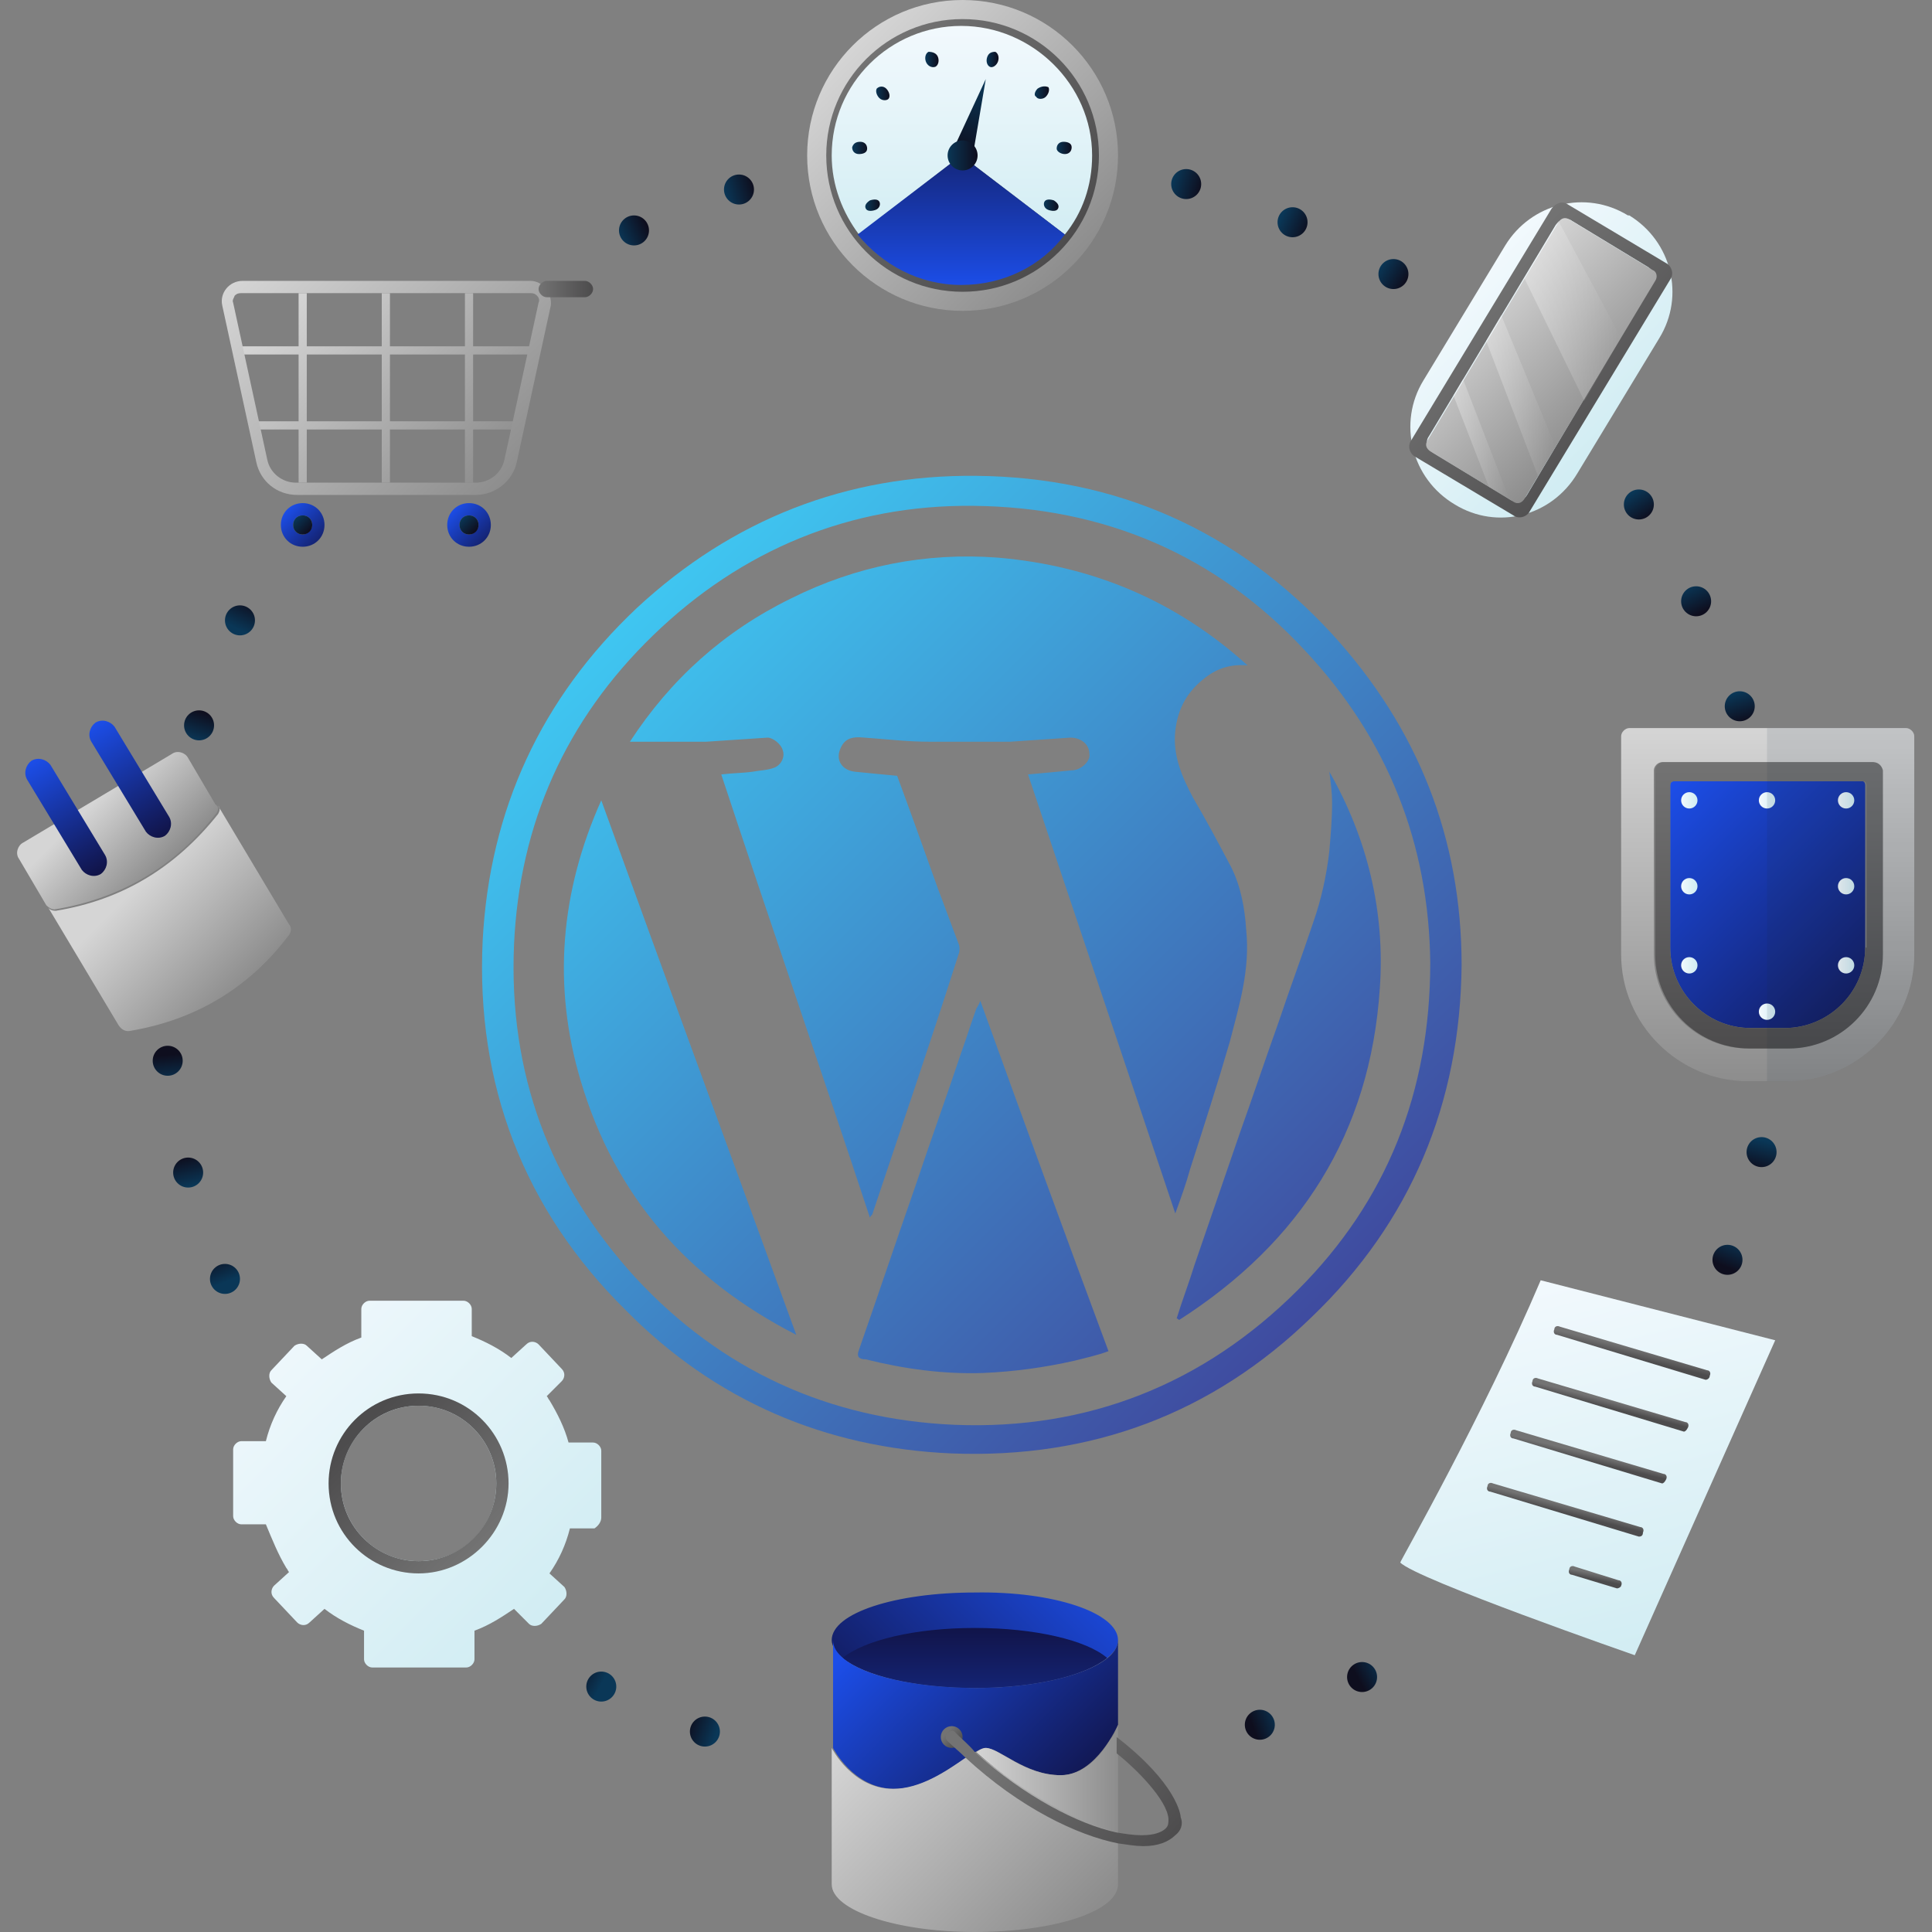 <?xml version="1.0" encoding="utf-8"?>
<!-- Generator: Adobe Illustrator 25.0.0, SVG Export Plug-In . SVG Version: 6.00 Build 0)  -->
<svg version="1.1" id="Layer_1" xmlns="http://www.w3.org/2000/svg" xmlns:xlink="http://www.w3.org/1999/xlink" x="0px" y="0px"
	 viewBox="0 0 141.7 141.7" style="enable-background:new 0 0 141.7 141.7;" xml:space="preserve">
<rect x="0" y="0" width="141.7" height="141.7" fill="#808080" stroke="none"/>
<style type="text/css">
	.st0{fill:url(#SVGID_1_);}
	.st1{fill:url(#SVGID_2_);}
	.st2{fill:url(#SVGID_3_);}
	.st3{fill:url(#SVGID_4_);}
	.st4{fill:url(#SVGID_5_);}
	.st5{fill:url(#SVGID_6_);}
	.st6{fill:url(#SVGID_7_);}
	.st7{fill:url(#SVGID_8_);}
	.st8{fill:url(#SVGID_9_);}
	.st9{fill:url(#SVGID_10_);}
	.st10{fill:url(#SVGID_11_);}
	.st11{fill:url(#SVGID_12_);}
	.st12{fill:url(#SVGID_13_);}
	.st13{fill:url(#SVGID_14_);}
	.st14{fill:url(#SVGID_15_);}
	.st15{fill:url(#SVGID_16_);}
	.st16{fill:url(#SVGID_17_);}
	.st17{fill:url(#SVGID_18_);}
	.st18{fill:url(#SVGID_19_);}
	.st19{fill:url(#SVGID_20_);}
	.st20{fill:url(#SVGID_21_);}
	.st21{fill:url(#SVGID_22_);}
	.st22{fill:url(#SVGID_23_);}
	.st23{fill:url(#SVGID_24_);}
	.st24{fill:url(#SVGID_25_);}
	.st25{fill:url(#SVGID_26_);}
	.st26{fill:url(#SVGID_27_);}
	.st27{fill:url(#SVGID_28_);}
	.st28{fill:url(#SVGID_29_);}
	.st29{fill:url(#SVGID_30_);}
	.st30{fill:url(#SVGID_31_);}
	.st31{fill:url(#SVGID_32_);}
	.st32{fill:url(#SVGID_33_);}
	.st33{fill:url(#SVGID_34_);}
	.st34{fill:url(#SVGID_35_);}
	.st35{fill:url(#SVGID_36_);}
	.st36{fill:url(#SVGID_37_);}
	.st37{fill:url(#SVGID_38_);}
	.st38{fill:url(#SVGID_39_);}
	.st39{fill:url(#SVGID_40_);}
	.st40{fill:url(#SVGID_41_);}
	.st41{fill:url(#SVGID_42_);}
	.st42{fill:url(#SVGID_43_);}
	.st43{fill:url(#SVGID_44_);}
	.st44{fill:url(#SVGID_45_);}
	.st45{opacity:0.3;fill:url(#SVGID_46_);}
	.st46{opacity:0.3;fill:url(#SVGID_47_);}
	.st47{opacity:0.3;fill:url(#SVGID_48_);}
	.st48{fill:url(#SVGID_49_);}
	.st49{fill:url(#SVGID_50_);}
	.st50{fill:url(#SVGID_51_);}
	.st51{fill:url(#SVGID_52_);}
	.st52{fill:url(#SVGID_53_);}
	.st53{fill:url(#SVGID_54_);}
	.st54{fill:url(#SVGID_55_);}
	.st55{fill:url(#SVGID_56_);}
	.st56{fill:url(#SVGID_57_);}
	.st57{fill:url(#SVGID_58_);}
	.st58{fill:url(#SVGID_59_);}
	.st59{fill:url(#SVGID_60_);}
	.st60{fill:url(#SVGID_61_);}
	.st61{fill:url(#SVGID_62_);}
	.st62{fill:url(#SVGID_63_);}
	.st63{fill:url(#SVGID_64_);}
	.st64{fill:url(#SVGID_65_);}
	.st65{fill:url(#SVGID_66_);}
	.st66{fill:url(#SVGID_67_);}
	.st67{fill:url(#SVGID_68_);}
	.st68{fill:url(#SVGID_69_);}
	.st69{fill:url(#SVGID_70_);}
	.st70{fill:url(#SVGID_71_);}
	.st71{fill:url(#SVGID_72_);}
	.st72{fill:url(#SVGID_73_);}
	.st73{fill:url(#SVGID_74_);}
	.st74{fill:url(#SVGID_75_);}
	.st75{fill:url(#SVGID_76_);}
	.st76{fill:url(#SVGID_77_);}
	.st77{fill:url(#SVGID_78_);}
	.st78{fill:url(#SVGID_79_);}
	.st79{fill:url(#SVGID_80_);}
	.st80{fill:url(#SVGID_81_);}
	.st81{fill:url(#SVGID_82_);}
	.st82{fill:url(#SVGID_83_);}
	.st83{fill:url(#SVGID_84_);}
	.st84{fill:url(#SVGID_85_);}
	.st85{opacity:0.1;fill:#1A283D;}
</style>
<g>
	<g>
		<linearGradient id="SVGID_1_" gradientUnits="userSpaceOnUse" x1="22.939" y1="20.333" x2="36.835" y2="34.229">
			<stop  offset="0" style="stop-color:#D5D5D5"/>
			<stop  offset="1" style="stop-color:#8D8D8D"/>
		</linearGradient>
		<rect x="17.6" y="25.4" class="st0" width="21.4" height="0.6"/>
	</g>
	<g>
		<linearGradient id="SVGID_2_" gradientUnits="userSpaceOnUse" x1="20.196" y1="23.076" x2="34.092" y2="36.972">
			<stop  offset="0" style="stop-color:#D5D5D5"/>
			<stop  offset="1" style="stop-color:#8D8D8D"/>
		</linearGradient>
		<rect x="18.9" y="30.9" class="st1" width="18.9" height="0.6"/>
	</g>
	<linearGradient id="SVGID_3_" gradientUnits="userSpaceOnUse" x1="107.357" y1="20.75" x2="118.2" y2="31.593">
		<stop  offset="0" style="stop-color:#F2F9FD"/>
		<stop  offset="1" style="stop-color:#D2EDF3"/>
	</linearGradient>
	<path class="st2" d="M106.7,37L106.7,37c-3.2-1.9-4.2-6-2.3-9.1l6-9.9c1.9-3.1,5.9-4.1,9-2.2l0.1,0c3.1,1.9,4.1,5.9,2.2,9l-6,9.9
		C113.8,37.9,109.8,38.9,106.7,37z"/>
	<g>
		<linearGradient id="SVGID_4_" gradientUnits="userSpaceOnUse" x1="107.824" y1="21.218" x2="120.04" y2="33.434">
			<stop  offset="0" style="stop-color:#737373"/>
			<stop  offset="1" style="stop-color:#4D4C4D"/>
		</linearGradient>
		<path class="st3" d="M113.8,15.3l-10.3,17c-0.3,0.4-0.1,1,0.3,1.2l7.2,4.3c0.4,0.3,1,0.1,1.2-0.3l10.3-17c0.3-0.4,0.1-1-0.3-1.2
			L115,15C114.6,14.7,114.1,14.9,113.8,15.3z M110.7,36.6l-5.6-3.4c-0.4-0.3-0.6-0.8-0.3-1.2l9.3-15.5c0.3-0.4,0.8-0.6,1.2-0.3
			l5.6,3.4c0.4,0.3,0.6,0.8,0.3,1.2L112,36.3C111.7,36.8,111.1,36.9,110.7,36.6z"/>
	</g>
	<linearGradient id="SVGID_5_" gradientUnits="userSpaceOnUse" x1="108.306" y1="21.698" x2="117.569" y2="30.961">
		<stop  offset="0" style="stop-color:#D5D5D5"/>
		<stop  offset="1" style="stop-color:#8D8D8D"/>
	</linearGradient>
	<path class="st4" d="M121.4,20.6l-9.6,16c-0.2,0.3-0.5,0.4-0.8,0.2l-6.1-3.7c-0.3-0.2-0.4-0.5-0.2-0.8l9.6-16
		c0.2-0.3,0.5-0.4,0.8-0.2l6.1,3.7C121.5,19.9,121.6,20.3,121.4,20.6z"/>
	<linearGradient id="SVGID_6_" gradientUnits="userSpaceOnUse" x1="62.415" y1="3.294" x2="78.675" y2="19.553">
		<stop  offset="0" style="stop-color:#D5D5D5"/>
		<stop  offset="1" style="stop-color:#8D8D8D"/>
	</linearGradient>
	<circle class="st5" cx="70.6" cy="11.4" r="11.4"/>
	<linearGradient id="SVGID_7_" gradientUnits="userSpaceOnUse" x1="63.47" y1="4.348" x2="77.624" y2="18.502">
		<stop  offset="0" style="stop-color:#737373"/>
		<stop  offset="1" style="stop-color:#4D4C4D"/>
	</linearGradient>
	<circle class="st6" cx="70.6" cy="11.4" r="10"/>
	<g>
		<linearGradient id="SVGID_8_" gradientUnits="userSpaceOnUse" x1="45.839" y1="45.396" x2="97.53" y2="97.087">
			<stop  offset="0" style="stop-color:#3FC6F1"/>
			<stop  offset="1" style="stop-color:#3F499E"/>
		</linearGradient>
		<path class="st7" d="M97.7,46.5c-7-7.6-15.8-11.5-26.1-11.6c-9.5-0.1-17.9,3.2-24.9,9.7c-7,6.6-10.8,14.8-11.3,24.4
			c-0.5,10.5,3,19.7,10.5,27.1c6.5,6.6,14.6,10.1,23.9,10.5c10.2,0.4,19.1-2.9,26.4-10c7.3-7,10.9-15.7,11-25.8
			C107.2,61.5,104,53.4,97.7,46.5z M95.2,94.6c-6.9,6.9-15.4,10.3-25.2,9.9c-9.2-0.4-17.1-4-23.4-10.8c-6.3-6.9-9.3-15-8.9-24.4
			c0.4-8.9,3.8-16.5,10.2-22.7c6.5-6.3,14.5-9.6,23.5-9.5c9.6,0.1,17.8,3.6,24.3,10.6c6.1,6.5,9.1,14.2,9.2,22.9
			C104.9,80.1,101.7,88.1,95.2,94.6z"/>
		<linearGradient id="SVGID_9_" gradientUnits="userSpaceOnUse" x1="49.926" y1="41.31" x2="101.616" y2="93">
			<stop  offset="0" style="stop-color:#3FC6F1"/>
			<stop  offset="1" style="stop-color:#3F499E"/>
		</linearGradient>
		<path class="st8" d="M91.5,48.8c-1.2-0.1-2.2,0.2-3.1,0.9c-1.3,1-2,2.2-2.2,3.9c-0.2,1.8,0.5,3.4,1.3,4.9c1,1.7,1.9,3.4,2.8,5.1
			c0.7,1.4,1,3,1.1,4.6c0.3,2.9-0.5,5.5-1.2,8.2c-0.9,3.1-1.9,6.2-2.9,9.3c-0.3,1.1-0.7,2.2-1.1,3.3C82.6,78.3,79,67.5,75.4,56.8
			c1.1-0.1,2.2-0.2,3.2-0.3c0.7,0,1.4-0.7,1.3-1.2c0-0.7-0.6-1.2-1.4-1.2c-1.5,0.1-2.9,0.2-4.4,0.3c-0.1,0-0.3,0-0.4,0
			c-1.9,0-3.7,0-5.6,0c-1.6,0-3.2-0.2-4.7-0.3c-1-0.1-1.5,0.1-1.8,0.9c-0.3,0.8,0.2,1.5,1.1,1.6c1,0.1,2,0.2,3.1,0.3
			c1,2.7,2,5.5,3,8.3c0.5,1.3,1,2.7,1.5,4c0.1,0.2,0.1,0.6,0,0.8C68.3,76.3,66.1,82.7,64,89c0,0.1-0.1,0.1-0.2,0.3
			c-3.6-10.9-7.3-21.6-10.9-32.5c0.8-0.1,1.6-0.1,2.3-0.2c0.5-0.1,1.1-0.1,1.6-0.3c0.5-0.2,0.8-0.8,0.6-1.3
			c-0.1-0.4-0.7-0.9-1.1-0.9c-1.5,0.1-3,0.2-4.5,0.3c-0.6,0-1.1,0-1.7,0c-1.3,0-2.5,0-3.9,0c3-4.6,6.9-8.1,11.8-10.5
			c4.8-2.4,9.9-3.4,15.2-3C80.2,41.5,86.3,44.1,91.5,48.8z"/>
		<linearGradient id="SVGID_10_" gradientUnits="userSpaceOnUse" x1="36.088" y1="55.147" x2="87.779" y2="106.838">
			<stop  offset="0" style="stop-color:#3FC6F1"/>
			<stop  offset="1" style="stop-color:#3F499E"/>
		</linearGradient>
		<path class="st9" d="M71.9,73.4c3.1,8.6,6.2,17.1,9.4,25.7c-0.8,0.3-1.7,0.5-2.5,0.7c-2.2,0.5-4.4,0.8-6.7,0.9
			c-2.9,0.1-5.8-0.3-8.6-1C63,99.7,62.8,99.5,63,99c1.4-4,2.7-7.9,4.1-11.9c1.1-3.3,2.3-6.6,3.4-9.9c0.4-1.1,0.7-2.1,1.1-3.2
			C71.7,73.8,71.8,73.7,71.9,73.4z"/>
		<linearGradient id="SVGID_11_" gradientUnits="userSpaceOnUse" x1="31.479" y1="59.757" x2="83.169" y2="111.447">
			<stop  offset="0" style="stop-color:#3FC6F1"/>
			<stop  offset="1" style="stop-color:#3F499E"/>
		</linearGradient>
		<path class="st10" d="M58.4,97.9c-8-4.1-13.3-10.2-15.8-18.6c-2.1-7-1.5-13.9,1.5-20.6C48.8,71.7,53.6,84.7,58.4,97.9z"/>
		<linearGradient id="SVGID_12_" gradientUnits="userSpaceOnUse" x1="53.262" y1="37.974" x2="104.952" y2="89.664">
			<stop  offset="0" style="stop-color:#3FC6F1"/>
			<stop  offset="1" style="stop-color:#3F499E"/>
		</linearGradient>
		<path class="st11" d="M97.5,56.6c2.8,4.9,4.1,10.3,3.7,15.9c-0.7,10.6-5.8,18.6-14.7,24.3c-0.1,0-0.1-0.1-0.2-0.1
			c0.4-1.3,0.9-2.6,1.3-3.9c1.1-3.2,2.2-6.4,3.3-9.6c1-2.8,1.9-5.5,2.9-8.3c0.8-2.4,1.7-4.8,2.5-7.2c0.6-1.7,1-3.5,1.2-5.3
			c0.1-1.2,0.2-2.3,0.2-3.5C97.7,58.1,97.6,57.4,97.5,56.6z"/>
	</g>
	<linearGradient id="SVGID_13_" gradientUnits="userSpaceOnUse" x1="70.557" y1="1.992" x2="70.557" y2="17.709">
		<stop  offset="0" style="stop-color:#F2F9FD"/>
		<stop  offset="1" style="stop-color:#D2EDF3"/>
	</linearGradient>
	<path class="st12" d="M80.1,11.4c0,2.2-0.7,4.2-2,5.8l-7.6-5.8L63,17.2c-1.2-1.6-2-3.6-2-5.8c0-5.3,4.3-9.5,9.5-9.5
		S80.1,6.2,80.1,11.4z"/>
	<linearGradient id="SVGID_14_" gradientUnits="userSpaceOnUse" x1="70.557" y1="21.093" x2="70.557" y2="7.033">
		<stop  offset="0" style="stop-color:#1C4EE9"/>
		<stop  offset="1" style="stop-color:#111449"/>
	</linearGradient>
	<path class="st13" d="M78.1,17.2c-1.7,2.3-4.5,3.7-7.6,3.7s-5.8-1.5-7.6-3.7l7.6-5.8L78.1,17.2z"/>
	<linearGradient id="SVGID_15_" gradientUnits="userSpaceOnUse" x1="72.163" y1="5.902" x2="70.569" y2="11.395">
		<stop  offset="0" style="stop-color:#0A3757"/>
		<stop  offset="1" style="stop-color:#0E0E1E"/>
	</linearGradient>
	<polygon class="st14" points="69.8,11.2 72.3,5.8 71.3,11.7 	"/>
	<linearGradient id="SVGID_16_" gradientUnits="userSpaceOnUse" x1="67.903" y1="4.355" x2="68.782" y2="4.355">
		<stop  offset="0" style="stop-color:#0A3757"/>
		<stop  offset="1" style="stop-color:#0E0E1E"/>
	</linearGradient>
	<path class="st15" d="M68.8,4.2c0.1,0.3,0,0.6-0.2,0.7C68.3,5,68,4.8,67.9,4.5c-0.1-0.3,0-0.6,0.2-0.7C68.4,3.8,68.7,3.9,68.8,4.2z
		"/>
	<linearGradient id="SVGID_17_" gradientUnits="userSpaceOnUse" x1="64.226" y1="6.789" x2="65.242" y2="6.789">
		<stop  offset="0" style="stop-color:#0A3757"/>
		<stop  offset="1" style="stop-color:#0E0E1E"/>
	</linearGradient>
	<path class="st16" d="M65,6.5c0.2,0.2,0.3,0.5,0.2,0.7c-0.1,0.2-0.5,0.2-0.7,0s-0.3-0.5-0.2-0.7C64.5,6.3,64.8,6.3,65,6.5z"/>
	<linearGradient id="SVGID_18_" gradientUnits="userSpaceOnUse" x1="62.549" y1="10.825" x2="63.657" y2="10.825">
		<stop  offset="0" style="stop-color:#0A3757"/>
		<stop  offset="1" style="stop-color:#0E0E1E"/>
	</linearGradient>
	<path class="st17" d="M63.1,10.4c0.3,0,0.5,0.2,0.5,0.5s-0.3,0.4-0.6,0.4c-0.3,0-0.5-0.2-0.5-0.5C62.6,10.5,62.8,10.4,63.1,10.4z"
		/>
	<linearGradient id="SVGID_19_" gradientUnits="userSpaceOnUse" x1="63.48" y1="15.083" x2="64.536" y2="15.083">
		<stop  offset="0" style="stop-color:#0A3757"/>
		<stop  offset="1" style="stop-color:#0E0E1E"/>
	</linearGradient>
	<path class="st18" d="M63.8,14.7c0.3-0.1,0.6-0.1,0.7,0.1s0,0.5-0.3,0.6c-0.3,0.1-0.6,0.1-0.7-0.1C63.4,15.1,63.5,14.9,63.8,14.7z"
		/>
	<linearGradient id="SVGID_20_" gradientUnits="userSpaceOnUse" x1="72.335" y1="4.355" x2="73.214" y2="4.355">
		<stop  offset="0" style="stop-color:#0A3757"/>
		<stop  offset="1" style="stop-color:#0E0E1E"/>
	</linearGradient>
	<path class="st19" d="M72.4,4.2c-0.1,0.3,0,0.6,0.2,0.7c0.2,0.1,0.5-0.1,0.6-0.4s0-0.6-0.2-0.7C72.7,3.8,72.5,3.9,72.4,4.2z"/>
	<linearGradient id="SVGID_21_" gradientUnits="userSpaceOnUse" x1="75.875" y1="6.789" x2="76.892" y2="6.789">
		<stop  offset="0" style="stop-color:#0A3757"/>
		<stop  offset="1" style="stop-color:#0E0E1E"/>
	</linearGradient>
	<path class="st20" d="M76.1,6.5C75.9,6.7,75.8,7,76,7.1c0.1,0.2,0.5,0.2,0.7,0s0.3-0.5,0.2-0.7C76.7,6.3,76.4,6.3,76.1,6.5z"/>
	<linearGradient id="SVGID_22_" gradientUnits="userSpaceOnUse" x1="77.46" y1="10.825" x2="78.568" y2="10.825">
		<stop  offset="0" style="stop-color:#0A3757"/>
		<stop  offset="1" style="stop-color:#0E0E1E"/>
	</linearGradient>
	<path class="st21" d="M78,10.4c-0.3,0-0.5,0.2-0.5,0.5c0,0.2,0.3,0.4,0.6,0.4c0.3,0,0.5-0.2,0.5-0.5S78.3,10.4,78,10.4z"/>
	<linearGradient id="SVGID_23_" gradientUnits="userSpaceOnUse" x1="76.581" y1="15.083" x2="77.637" y2="15.083">
		<stop  offset="0" style="stop-color:#0A3757"/>
		<stop  offset="1" style="stop-color:#0E0E1E"/>
	</linearGradient>
	<path class="st22" d="M77.3,14.7c-0.3-0.1-0.6-0.1-0.7,0.1s0,0.5,0.3,0.6c0.3,0.1,0.6,0.1,0.7-0.1C77.7,15.1,77.6,14.9,77.3,14.7z"
		/>
	<g>
		<linearGradient id="SVGID_24_" gradientUnits="userSpaceOnUse" x1="129.642" y1="53.316" x2="129.642" y2="79.295">
			<stop  offset="0" style="stop-color:#D5D5D5"/>
			<stop  offset="1" style="stop-color:#8D8D8D"/>
		</linearGradient>
		<path class="st23" d="M139.8,53.4h-20.3c-0.3,0-0.6,0.3-0.6,0.6v16c0,5.1,4.2,9.3,9.3,9.3h2.9c5.1,0,9.3-4.2,9.3-9.3V54
			C140.4,53.7,140.1,53.4,139.8,53.4z M138,70c0,3.8-3.1,6.9-6.9,6.9h-2.9c-3.8,0-6.9-3.1-6.9-6.9V56.5c0-0.3,0.3-0.6,0.6-0.6h15.4
			c0.3,0,0.6,0.3,0.6,0.6V70z"/>
	</g>
	<linearGradient id="SVGID_25_" gradientUnits="userSpaceOnUse" x1="122.42" y1="57.513" x2="139.867" y2="74.96">
		<stop  offset="0" style="stop-color:#1C4EE9"/>
		<stop  offset="1" style="stop-color:#111449"/>
	</linearGradient>
	<path class="st24" d="M136.8,57.6v11.9c0,3.3-2.7,5.9-5.9,5.9h-2.5c-3.3,0-5.9-2.7-5.9-5.9V57.6c0-0.2,0.1-0.3,0.3-0.3h13.8
		C136.7,57.3,136.8,57.4,136.8,57.6z"/>
	<linearGradient id="SVGID_26_" gradientUnits="userSpaceOnUse" x1="123.289" y1="64.955" x2="124.419" y2="64.955">
		<stop  offset="0" style="stop-color:#F2F9FD"/>
		<stop  offset="1" style="stop-color:#D2EDF3"/>
	</linearGradient>
	<circle class="st25" cx="123.9" cy="65" r="0.6"/>
	<linearGradient id="SVGID_27_" gradientUnits="userSpaceOnUse" x1="134.861" y1="64.955" x2="135.992" y2="64.955">
		<stop  offset="0" style="stop-color:#F2F9FD"/>
		<stop  offset="1" style="stop-color:#D2EDF3"/>
	</linearGradient>
	<circle class="st26" cx="135.4" cy="65" r="0.6"/>
	<linearGradient id="SVGID_28_" gradientUnits="userSpaceOnUse" x1="123.289" y1="58.699" x2="124.419" y2="58.699">
		<stop  offset="0" style="stop-color:#F2F9FD"/>
		<stop  offset="1" style="stop-color:#D2EDF3"/>
	</linearGradient>
	<circle class="st27" cx="123.9" cy="58.7" r="0.6"/>
	<linearGradient id="SVGID_29_" gradientUnits="userSpaceOnUse" x1="129.075" y1="58.699" x2="130.206" y2="58.699">
		<stop  offset="0" style="stop-color:#F2F9FD"/>
		<stop  offset="1" style="stop-color:#D2EDF3"/>
	</linearGradient>
	<circle class="st28" cx="129.6" cy="58.7" r="0.6"/>
	<linearGradient id="SVGID_30_" gradientUnits="userSpaceOnUse" x1="129.075" y1="74.166" x2="130.206" y2="74.166">
		<stop  offset="0" style="stop-color:#F2F9FD"/>
		<stop  offset="1" style="stop-color:#D2EDF3"/>
	</linearGradient>
	<circle class="st29" cx="129.6" cy="74.2" r="0.6"/>
	<linearGradient id="SVGID_31_" gradientUnits="userSpaceOnUse" x1="134.861" y1="58.699" x2="135.992" y2="58.699">
		<stop  offset="0" style="stop-color:#F2F9FD"/>
		<stop  offset="1" style="stop-color:#D2EDF3"/>
	</linearGradient>
	<circle class="st30" cx="135.4" cy="58.7" r="0.6"/>
	<linearGradient id="SVGID_32_" gradientUnits="userSpaceOnUse" x1="123.289" y1="70.784" x2="124.419" y2="70.784">
		<stop  offset="0" style="stop-color:#F2F9FD"/>
		<stop  offset="1" style="stop-color:#D2EDF3"/>
	</linearGradient>
	<circle class="st31" cx="123.9" cy="70.8" r="0.6"/>
	<linearGradient id="SVGID_33_" gradientUnits="userSpaceOnUse" x1="134.861" y1="70.784" x2="135.992" y2="70.784">
		<stop  offset="0" style="stop-color:#F2F9FD"/>
		<stop  offset="1" style="stop-color:#D2EDF3"/>
	</linearGradient>
	<circle class="st32" cx="135.4" cy="70.8" r="0.6"/>
	<linearGradient id="SVGID_34_" gradientUnits="userSpaceOnUse" x1="6.712" y1="59.044" x2="11.673" y2="64.005">
		<stop  offset="0" style="stop-color:#D5D5D5"/>
		<stop  offset="1" style="stop-color:#8D8D8D"/>
	</linearGradient>
	<path class="st33" d="M15.9,59.6c-3,3.9-7,6.3-11.9,7.1c-0.2,0-0.4-0.1-0.6-0.3c0,0,0,0,0,0l-2-3.4c-0.3-0.4-0.1-1,0.3-1.2
		l10.9-6.5c0.4-0.3,1-0.1,1.2,0.3l2,3.4C16.1,59.2,16,59.4,15.9,59.6z"/>
	<linearGradient id="SVGID_35_" gradientUnits="userSpaceOnUse" x1="10.131" y1="64.905" x2="17.686" y2="72.46">
		<stop  offset="0" style="stop-color:#D5D5D5"/>
		<stop  offset="1" style="stop-color:#8D8D8D"/>
	</linearGradient>
	<path class="st34" d="M21.1,68.7c-2.9,3.8-6.8,6.1-11.5,6.9c-0.4,0.1-0.7-0.1-0.9-0.4l-5.2-8.7c0.1,0.2,0.3,0.3,0.6,0.3
		c4.9-0.8,8.8-3.2,11.9-7.1c0.1-0.2,0.2-0.4,0-0.6l5.2,8.7C21.4,68,21.4,68.4,21.1,68.7z"/>
	<linearGradient id="SVGID_36_" gradientUnits="userSpaceOnUse" x1="2.332" y1="55.785" x2="7.284" y2="63.981">
		<stop  offset="0" style="stop-color:#1C4EE9"/>
		<stop  offset="1" style="stop-color:#111449"/>
	</linearGradient>
	<path class="st35" d="M7.4,64.1L7.4,64.1c-0.5,0.3-1.1,0.1-1.4-0.3l-4-6.6c-0.3-0.5-0.1-1.1,0.3-1.4h0c0.5-0.3,1.1-0.1,1.4,0.3
		l4,6.6C8,63.2,7.8,63.8,7.4,64.1z"/>
	<linearGradient id="SVGID_37_" gradientUnits="userSpaceOnUse" x1="7.008" y1="52.994" x2="12.071" y2="61.243">
		<stop  offset="0" style="stop-color:#1C4EE9"/>
		<stop  offset="1" style="stop-color:#111449"/>
	</linearGradient>
	<path class="st36" d="M12.1,61.3L12.1,61.3c-0.5,0.3-1.1,0.1-1.4-0.3l-4-6.6c-0.3-0.5-0.1-1.1,0.3-1.4h0c0.5-0.3,1.1-0.1,1.4,0.3
		l4,6.6C12.7,60.4,12.5,61,12.1,61.3z"/>
	<linearGradient id="SVGID_38_" gradientUnits="userSpaceOnUse" x1="33.223" y1="37.292" x2="36.384" y2="40.452">
		<stop  offset="0" style="stop-color:#1C4EE9"/>
		<stop  offset="1" style="stop-color:#111449"/>
	</linearGradient>
	<path class="st37" d="M34.4,36.9c-0.9,0-1.6,0.7-1.6,1.6c0,0.9,0.7,1.6,1.6,1.6s1.6-0.7,1.6-1.6C36,37.6,35.3,36.9,34.4,36.9z
		 M34.4,39.2c-0.4,0-0.7-0.3-0.7-0.7c0-0.4,0.3-0.7,0.7-0.7c0.4,0,0.7,0.3,0.7,0.7C35.1,38.8,34.8,39.2,34.4,39.2z"/>
	<linearGradient id="SVGID_39_" gradientUnits="userSpaceOnUse" x1="21.073" y1="37.292" x2="24.234" y2="40.452">
		<stop  offset="0" style="stop-color:#1C4EE9"/>
		<stop  offset="1" style="stop-color:#111449"/>
	</linearGradient>
	<path class="st38" d="M22.2,36.9c-0.9,0-1.6,0.7-1.6,1.6c0,0.9,0.7,1.6,1.6,1.6c0.9,0,1.6-0.7,1.6-1.6
		C23.8,37.6,23.1,36.9,22.2,36.9z M22.2,39.2c-0.4,0-0.7-0.3-0.7-0.7c0-0.4,0.3-0.7,0.7-0.7s0.7,0.3,0.7,0.7
		C22.9,38.8,22.6,39.2,22.2,39.2z"/>
	<linearGradient id="SVGID_40_" gradientUnits="userSpaceOnUse" x1="18.023" y1="96.153" x2="39.987" y2="118.117">
		<stop  offset="0" style="stop-color:#F2F9FD"/>
		<stop  offset="1" style="stop-color:#D2EDF3"/>
	</linearGradient>
	<path class="st39" d="M44.1,111.3v-4.9c0-0.3-0.3-0.6-0.6-0.6h-1.8c-0.3-1.1-0.8-2.1-1.4-3.1c-0.1-0.1-0.1-0.2-0.2-0.3l1.1-1.1
		c0.2-0.2,0.3-0.6,0-0.9l-1.7-1.8c-0.2-0.2-0.6-0.3-0.9,0l-1.1,1l0,0c-0.9-0.7-1.9-1.2-2.9-1.6V96c0-0.3-0.3-0.6-0.6-0.6h-6.9
		c-0.3,0-0.6,0.3-0.6,0.6v2.1c-1.1,0.4-2,1-2.9,1.6l-1.1-1c-0.2-0.2-0.6-0.2-0.9,0l-1.7,1.8c-0.2,0.2-0.2,0.6,0,0.9l1.1,1
		c-0.7,1-1.2,2.1-1.5,3.3h-1.8c-0.3,0-0.6,0.3-0.6,0.6v4.9c0,0.3,0.3,0.6,0.6,0.6h1.8C20,113,20.4,114,21,115
		c0.1,0.1,0.1,0.2,0.2,0.3l0,0l-1.1,1c-0.2,0.2-0.3,0.6,0,0.9l1.7,1.8c0.2,0.2,0.6,0.3,0.9,0l1.1-1l0,0c0.9,0.7,1.9,1.2,2.9,1.6v2.1
		c0,0.3,0.3,0.6,0.6,0.6h6.9c0.3,0,0.6-0.3,0.6-0.6v-2.1c1.1-0.4,2-1,2.9-1.6l1.1,1.1c0.2,0.2,0.6,0.2,0.9,0l1.7-1.8
		c0.2-0.2,0.2-0.6,0-0.9l-1.1-1c0.7-1,1.2-2.1,1.5-3.3h1.8C43.9,111.9,44.1,111.6,44.1,111.3z M30.7,114.5c-3.2,0-5.7-2.6-5.7-5.7
		c0-3.2,2.6-5.7,5.7-5.7c3.2,0,5.7,2.6,5.7,5.7C36.4,112,33.9,114.5,30.7,114.5z"/>
	<linearGradient id="SVGID_41_" gradientUnits="userSpaceOnUse" x1="79.413" y1="112.421" x2="62.592" y2="129.242">
		<stop  offset="0" style="stop-color:#1C4EE9"/>
		<stop  offset="1" style="stop-color:#111449"/>
	</linearGradient>
	<path class="st40" d="M82,120.3c0,0.5-0.3,0.9-0.8,1.3c-1.6,1.3-5.3,2.2-9.7,2.2c-4.4,0-8.1-0.9-9.7-2.2c-0.5-0.4-0.8-0.9-0.8-1.3
		c0-2,4.7-3.5,10.5-3.5C77.3,116.7,82,118.3,82,120.3z"/>
	<linearGradient id="SVGID_42_" gradientUnits="userSpaceOnUse" x1="71.563" y1="136.393" x2="71.563" y2="119.367">
		<stop  offset="0" style="stop-color:#1C4EE9"/>
		<stop  offset="1" style="stop-color:#111449"/>
	</linearGradient>
	<path class="st41" d="M81.2,121.6c-1.6,1.3-5.3,2.2-9.7,2.2c-4.4,0-8.1-0.9-9.7-2.2c1.6-1.3,5.3-2.2,9.7-2.2
		C75.9,119.4,79.7,120.3,81.2,121.6z"/>
	<linearGradient id="SVGID_43_" gradientUnits="userSpaceOnUse" x1="65.184" y1="118.045" x2="79.315" y2="132.176">
		<stop  offset="0" style="stop-color:#1C4EE9"/>
		<stop  offset="1" style="stop-color:#111449"/>
	</linearGradient>
	<path class="st42" d="M82,120.3v6.2c0,0-1.6,3.7-4.2,3.7c-2.6,0-4.5-2-5.5-2c-1,0-3.7,3-6.7,3c-3,0-4.5-3-4.5-3v-7.9
		c0,2,4.7,3.5,10.5,3.5C77.3,123.8,82,122.2,82,120.3z"/>
	<linearGradient id="SVGID_44_" gradientUnits="userSpaceOnUse" x1="71.588" y1="130.412" x2="82.016" y2="130.412">
		<stop  offset="0" style="stop-color:#D5D5D5"/>
		<stop  offset="1" style="stop-color:#8D8D8D"/>
	</linearGradient>
	<path class="st43" d="M82,126.5v7.9c-2.8-0.6-6.7-2.6-10.4-5.9c0.3-0.2,0.5-0.3,0.7-0.3c1,0,2.8,2,5.5,2c1.6,0,2.8-1.3,3.5-2.4
		c0.1-0.2,0.3-0.4,0.4-0.6C81.9,126.8,82,126.5,82,126.5z"/>
	<linearGradient id="SVGID_45_" gradientUnits="userSpaceOnUse" x1="62.33" y1="127.337" x2="77.647" y2="142.654">
		<stop  offset="0" style="stop-color:#D5D5D5"/>
		<stop  offset="1" style="stop-color:#8D8D8D"/>
	</linearGradient>
	<path class="st44" d="M82,134.4v3.8c0,2-4.7,3.5-10.5,3.5c-5.8,0-10.5-1.6-10.5-3.5v-10c0,0,1.5,3,4.5,3c2,0,3.9-1.3,5.2-2.2
		c0.3-0.2,0.6-0.4,0.8-0.5C75.3,131.7,79.2,133.7,82,134.4z"/>
	<linearGradient id="SVGID_46_" gradientUnits="userSpaceOnUse" x1="111.755" y1="22.814" x2="118.918" y2="22.814">
		<stop  offset="0" style="stop-color:#FFFFFF"/>
		<stop  offset="1" style="stop-color:#FFFFFF;stop-opacity:0"/>
	</linearGradient>
	<polygon class="st45" points="114.3,16.2 118.9,24.8 116.2,29.4 111.8,20.4 	"/>
	<linearGradient id="SVGID_47_" gradientUnits="userSpaceOnUse" x1="108.986" y1="29.018" x2="114.098" y2="29.018">
		<stop  offset="0" style="stop-color:#FFFFFF"/>
		<stop  offset="1" style="stop-color:#FFFFFF;stop-opacity:0"/>
	</linearGradient>
	<polygon class="st46" points="110.1,23.1 114.1,32.8 112.8,34.9 109,25 	"/>
	<linearGradient id="SVGID_48_" gradientUnits="userSpaceOnUse" x1="106.609" y1="32.214" x2="110.723" y2="32.214">
		<stop  offset="0" style="stop-color:#FFFFFF"/>
		<stop  offset="1" style="stop-color:#FFFFFF;stop-opacity:0"/>
	</linearGradient>
	<polygon class="st47" points="107.3,27.8 110.7,36.6 109.2,35.7 106.6,29 	"/>
	<linearGradient id="SVGID_49_" gradientUnits="userSpaceOnUse" x1="113.254" y1="93.762" x2="120.256" y2="121.259">
		<stop  offset="0" style="stop-color:#F2F9FD"/>
		<stop  offset="1" style="stop-color:#D2EDF3"/>
	</linearGradient>
	<path class="st48" d="M113,93.9l17.2,4.4l-10.3,23.1c0,0-16.1-5.6-17.2-6.8C102.7,114.5,108.8,103.8,113,93.9z"/>
	<g>
		<linearGradient id="SVGID_50_" gradientUnits="userSpaceOnUse" x1="119.781" y1="98.851" x2="119.61" y2="99.577">
			<stop  offset="0" style="stop-color:#737373"/>
			<stop  offset="1" style="stop-color:#4D4C4D"/>
		</linearGradient>
		<path class="st49" d="M125.1,101.2C125.1,101.2,125.1,101.2,125.1,101.2l-10.9-3.3c-0.2,0-0.3-0.2-0.2-0.4c0-0.2,0.2-0.3,0.4-0.2
			l10.8,3.2c0.2,0,0.3,0.2,0.2,0.4C125.4,101.1,125.2,101.2,125.1,101.2z"/>
	</g>
	<g>
		<linearGradient id="SVGID_51_" gradientUnits="userSpaceOnUse" x1="118.142" y1="102.752" x2="118.014" y2="103.264">
			<stop  offset="0" style="stop-color:#737373"/>
			<stop  offset="1" style="stop-color:#4D4C4D"/>
		</linearGradient>
		<path class="st50" d="M123.5,105C123.5,105,123.4,105,123.5,105l-10.9-3.3c-0.2,0-0.3-0.2-0.2-0.4c0-0.2,0.2-0.3,0.4-0.2l10.8,3.2
			c0.2,0,0.3,0.2,0.2,0.4C123.7,104.9,123.6,105,123.5,105z"/>
	</g>
	<g>
		<linearGradient id="SVGID_52_" gradientUnits="userSpaceOnUse" x1="116.507" y1="106.603" x2="116.379" y2="107.144">
			<stop  offset="0" style="stop-color:#737373"/>
			<stop  offset="1" style="stop-color:#4D4C4D"/>
		</linearGradient>
		<path class="st51" d="M121.9,108.8C121.8,108.8,121.8,108.8,121.9,108.8l-10.9-3.3c-0.2,0-0.3-0.2-0.2-0.4c0-0.2,0.2-0.3,0.4-0.2
			l10.8,3.2c0.2,0,0.3,0.2,0.2,0.4C122.1,108.7,122,108.8,121.9,108.8z"/>
	</g>
	<g>
		<linearGradient id="SVGID_53_" gradientUnits="userSpaceOnUse" x1="114.893" y1="110.398" x2="114.751" y2="110.968">
			<stop  offset="0" style="stop-color:#737373"/>
			<stop  offset="1" style="stop-color:#4D4C4D"/>
		</linearGradient>
		<path class="st52" d="M120.2,112.7C120.2,112.7,120.2,112.7,120.2,112.7l-10.9-3.3c-0.2,0-0.3-0.2-0.2-0.4c0-0.2,0.2-0.3,0.4-0.2
			l10.8,3.2c0.2,0,0.3,0.2,0.2,0.4C120.5,112.6,120.4,112.7,120.2,112.7z"/>
	</g>
	<g>
		<linearGradient id="SVGID_54_" gradientUnits="userSpaceOnUse" x1="117.057" y1="115.415" x2="116.971" y2="115.856">
			<stop  offset="0" style="stop-color:#737373"/>
			<stop  offset="1" style="stop-color:#4D4C4D"/>
		</linearGradient>
		<path class="st53" d="M118.6,116.5C118.6,116.5,118.5,116.5,118.6,116.5l-3.3-1c-0.2,0-0.3-0.2-0.2-0.4c0-0.2,0.2-0.3,0.4-0.2
			l3.2,1c0.2,0,0.3,0.2,0.2,0.4C118.9,116.4,118.7,116.5,118.6,116.5z"/>
	</g>
	<linearGradient id="SVGID_55_" gradientUnits="userSpaceOnUse" x1="69.451" y1="127.062" x2="70.427" y2="127.89">
		<stop  offset="0" style="stop-color:#737373"/>
		<stop  offset="1" style="stop-color:#4D4C4D"/>
	</linearGradient>
	<circle class="st54" cx="69.8" cy="127.4" r="0.8"/>
	<linearGradient id="SVGID_56_" gradientUnits="userSpaceOnUse" x1="69.448" y1="11.436" x2="71.666" y2="11.436">
		<stop  offset="0" style="stop-color:#0A3757"/>
		<stop  offset="1" style="stop-color:#0E0E1E"/>
	</linearGradient>
	<circle class="st55" cx="70.6" cy="11.4" r="1.1"/>
	<g>
		<linearGradient id="SVGID_57_" gradientUnits="userSpaceOnUse" x1="74.906" y1="126.856" x2="85.409" y2="135.766">
			<stop  offset="0" style="stop-color:#737373"/>
			<stop  offset="1" style="stop-color:#4D4C4D"/>
		</linearGradient>
		<path class="st56" d="M86.2,134.6c-0.5,0.5-1.3,0.8-2.3,0.8c0,0-0.1,0-0.1,0c-0.5,0-1.1-0.1-1.8-0.2c-3-0.6-7.2-2.6-11.2-6.3
			c-0.4-0.4-0.9-0.8-1.3-1.2c-0.2-0.2-0.2-0.5,0-0.6c0.2-0.2,0.5-0.2,0.6,0c0.5,0.5,1,0.9,1.4,1.4c3.7,3.3,7.6,5.3,10.4,5.9
			c0.6,0.1,1.2,0.2,1.8,0.2c0,0,0.1,0,0.1,0c0.8,0,1.4-0.2,1.7-0.5c0.2-0.2,0.2-0.4,0.2-0.7c-0.1-1.4-2.4-3.7-3.8-4.8v-1.2
			c4.4,3.4,4.7,5.7,4.7,5.9C86.8,133.8,86.6,134.3,86.2,134.6z"/>
	</g>
	<linearGradient id="SVGID_58_" gradientUnits="userSpaceOnUse" x1="129.641" y1="55.854" x2="129.641" y2="76.846">
		<stop  offset="0" style="stop-color:#737373"/>
		<stop  offset="1" style="stop-color:#4D4C4D"/>
	</linearGradient>
	<path class="st57" d="M137.4,55.9h-15.4c-0.3,0-0.6,0.3-0.6,0.6V70c0,3.8,3.1,6.9,6.9,6.9h2.9c3.8,0,6.9-3.1,6.9-6.9V56.5
		C138,56.1,137.7,55.9,137.4,55.9z M136.8,69.5c0,3.3-2.7,5.9-5.9,5.9h-2.5c-3.3,0-5.9-2.7-5.9-5.9V57.6c0-0.2,0.1-0.3,0.3-0.3h13.8
		c0.2,0,0.3,0.1,0.3,0.3V69.5z"/>
	<linearGradient id="SVGID_59_" gradientUnits="userSpaceOnUse" x1="21.725" y1="37.944" x2="22.707" y2="38.926">
		<stop  offset="0" style="stop-color:#0A3757"/>
		<stop  offset="1" style="stop-color:#0E0E1E"/>
	</linearGradient>
	<path class="st58" d="M22.9,38.5c0,0.4-0.3,0.7-0.7,0.7s-0.7-0.3-0.7-0.7c0-0.4,0.3-0.7,0.7-0.7S22.9,38.1,22.9,38.5z"/>
	<linearGradient id="SVGID_60_" gradientUnits="userSpaceOnUse" x1="33.885" y1="37.953" x2="34.869" y2="38.938">
		<stop  offset="0" style="stop-color:#0A3757"/>
		<stop  offset="1" style="stop-color:#0E0E1E"/>
	</linearGradient>
	<path class="st59" d="M35.1,38.5c0,0.4-0.3,0.7-0.7,0.7c-0.4,0-0.7-0.3-0.7-0.7c0-0.4,0.3-0.7,0.7-0.7
		C34.8,37.8,35.1,38.1,35.1,38.5z"/>
	<g>
		<linearGradient id="SVGID_61_" gradientUnits="userSpaceOnUse" x1="18.53" y1="24.742" x2="32.426" y2="38.638">
			<stop  offset="0" style="stop-color:#D5D5D5"/>
			<stop  offset="1" style="stop-color:#8D8D8D"/>
		</linearGradient>
		<rect x="21.9" y="21.5" class="st60" width="0.6" height="13.9"/>
	</g>
	<g>
		<linearGradient id="SVGID_62_" gradientUnits="userSpaceOnUse" x1="21.568" y1="21.704" x2="35.464" y2="35.6">
			<stop  offset="0" style="stop-color:#D5D5D5"/>
			<stop  offset="1" style="stop-color:#8D8D8D"/>
		</linearGradient>
		<rect x="28" y="21.5" class="st61" width="0.6" height="13.9"/>
	</g>
	<g>
		<linearGradient id="SVGID_63_" gradientUnits="userSpaceOnUse" x1="24.605" y1="18.667" x2="38.501" y2="32.563">
			<stop  offset="0" style="stop-color:#D5D5D5"/>
			<stop  offset="1" style="stop-color:#8D8D8D"/>
		</linearGradient>
		<rect x="34.1" y="21.5" class="st62" width="0.6" height="13.9"/>
	</g>
	<linearGradient id="SVGID_64_" gradientUnits="userSpaceOnUse" x1="19.684" y1="18.147" x2="37.196" y2="35.659">
		<stop  offset="0" style="stop-color:#D5D5D5"/>
		<stop  offset="1" style="stop-color:#8D8D8D"/>
	</linearGradient>
	<path class="st63" d="M38.9,21.5c0.3,0,0.4,0.1,0.5,0.2c0.1,0.1,0.2,0.3,0.1,0.5L37,33.7c-0.2,1-1.1,1.7-2.1,1.7H21.7
		c-1,0-1.9-0.7-2.1-1.7l-2.5-11.5c-0.1-0.2,0.1-0.4,0.1-0.5c0.1-0.1,0.2-0.2,0.5-0.2H38.9 M38.9,20.6H17.8c-1,0-1.7,0.9-1.5,1.8
		l2.5,11.5c0.3,1.4,1.5,2.4,3,2.4h13.1c1.4,0,2.7-1,3-2.4l2.5-11.5C40.5,21.5,39.8,20.6,38.9,20.6L38.9,20.6z"/>
	<linearGradient id="SVGID_65_" gradientUnits="userSpaceOnUse" x1="35.349" y1="113.479" x2="26.52" y2="104.65">
		<stop  offset="0" style="stop-color:#737373"/>
		<stop  offset="1" style="stop-color:#4D4C4D"/>
	</linearGradient>
	<path class="st64" d="M30.7,103.1c3.2,0,5.7,2.6,5.7,5.7c0,3.2-2.6,5.7-5.7,5.7S25,112,25,108.8C25,105.7,27.5,103.1,30.7,103.1
		 M30.7,102.2c-3.7,0-6.6,3-6.6,6.6c0,3.7,3,6.6,6.6,6.6s6.6-3,6.6-6.6C37.3,105.2,34.4,102.2,30.7,102.2L30.7,102.2z"/>
	<g>
		<linearGradient id="SVGID_66_" gradientUnits="userSpaceOnUse" x1="39.462" y1="21.204" x2="43.465" y2="21.204">
			<stop  offset="0" style="stop-color:#737373"/>
			<stop  offset="1" style="stop-color:#4D4C4D"/>
		</linearGradient>
		<path class="st65" d="M42.9,21.8h-2.8c-0.3,0-0.6-0.3-0.6-0.6c0-0.3,0.3-0.6,0.6-0.6h2.8c0.3,0,0.6,0.3,0.6,0.6
			C43.5,21.5,43.2,21.8,42.9,21.8z"/>
	</g>
	
		<linearGradient id="SVGID_67_" gradientUnits="userSpaceOnUse" x1="421.367" y1="163.992" x2="423.585" y2="163.992" gradientTransform="matrix(0.961 -0.276 0.276 0.961 -397.107 -27.24)">
		<stop  offset="0" style="stop-color:#0A3757"/>
		<stop  offset="1" style="stop-color:#0E0E1E"/>
	</linearGradient>
	<circle class="st66" cx="54.2" cy="13.9" r="1.1"/>
	
		<linearGradient id="SVGID_68_" gradientUnits="userSpaceOnUse" x1="578.004" y1="275.459" x2="580.222" y2="275.459" gradientTransform="matrix(0.913 -0.407 0.407 0.913 -594.634 0.787)">
		<stop  offset="0" style="stop-color:#0A3757"/>
		<stop  offset="1" style="stop-color:#0E0E1E"/>
	</linearGradient>
	<circle class="st67" cx="46.5" cy="16.9" r="1.1"/>
	
		<linearGradient id="SVGID_69_" gradientUnits="userSpaceOnUse" x1="1057.313" y1="1087.11" x2="1059.531" y2="1087.11" gradientTransform="matrix(0.438 -0.899 0.899 0.438 -1423.499 520.245)">
		<stop  offset="0" style="stop-color:#0A3757"/>
		<stop  offset="1" style="stop-color:#0E0E1E"/>
	</linearGradient>
	<circle class="st68" cx="17.6" cy="45.5" r="1.1"/>
	
		<linearGradient id="SVGID_70_" gradientUnits="userSpaceOnUse" x1="1079.287" y1="1278.1" x2="1081.505" y2="1278.1" gradientTransform="matrix(0.309 -0.951 0.951 0.309 -1534.842 685.791)">
		<stop  offset="0" style="stop-color:#0A3757"/>
		<stop  offset="1" style="stop-color:#0E0E1E"/>
	</linearGradient>
	<circle class="st69" cx="14.6" cy="53.2" r="1.1"/>
	
		<linearGradient id="SVGID_71_" gradientUnits="userSpaceOnUse" x1="985.339" y1="1843.352" x2="987.557" y2="1843.352" gradientTransform="matrix(-0.104 -0.995 0.995 -0.104 -1717.846 1251.565)">
		<stop  offset="0" style="stop-color:#0A3757"/>
		<stop  offset="1" style="stop-color:#0E0E1E"/>
	</linearGradient>
	<circle class="st70" cx="12.3" cy="77.8" r="1.1"/>
	
		<linearGradient id="SVGID_72_" gradientUnits="userSpaceOnUse" x1="902.766" y1="2016.965" x2="904.984" y2="2016.965" gradientTransform="matrix(-0.242 -0.97 0.97 -0.242 -1724.545 1450.958)">
		<stop  offset="0" style="stop-color:#0A3757"/>
		<stop  offset="1" style="stop-color:#0E0E1E"/>
	</linearGradient>
	<circle class="st71" cx="13.8" cy="86" r="1.1"/>
	
		<linearGradient id="SVGID_73_" gradientUnits="userSpaceOnUse" x1="796.833" y1="2177.396" x2="799.052" y2="2177.396" gradientTransform="matrix(-0.375 -0.927 0.927 -0.375 -1703.428 1649.343)">
		<stop  offset="0" style="stop-color:#0A3757"/>
		<stop  offset="1" style="stop-color:#0E0E1E"/>
	</linearGradient>
	<circle class="st72" cx="16.5" cy="93.8" r="1.1"/>
	
		<linearGradient id="SVGID_74_" gradientUnits="userSpaceOnUse" x1="2.404" y1="2684.74" x2="4.622" y2="2684.74" gradientTransform="matrix(-0.883 -0.469 0.469 -0.883 -1213.213 2495.832)">
		<stop  offset="0" style="stop-color:#0A3757"/>
		<stop  offset="1" style="stop-color:#0E0E1E"/>
	</linearGradient>
	<circle class="st73" cx="44.1" cy="123.7" r="1.1"/>
	
		<linearGradient id="SVGID_75_" gradientUnits="userSpaceOnUse" x1="-187.702" y1="2713.367" x2="-185.484" y2="2713.367" gradientTransform="matrix(-0.94 -0.342 0.342 -0.94 -1051.654 2612.885)">
		<stop  offset="0" style="stop-color:#0A3757"/>
		<stop  offset="1" style="stop-color:#0E0E1E"/>
	</linearGradient>
	<circle class="st74" cx="51.7" cy="127" r="1.1"/>
	
		<linearGradient id="SVGID_76_" gradientUnits="userSpaceOnUse" x1="-1096.309" y1="2462.47" x2="-1094.091" y2="2462.47" gradientTransform="matrix(-0.94 0.342 -0.342 -0.94 -94.573 2814.996)">
		<stop  offset="0" style="stop-color:#0A3757"/>
		<stop  offset="1" style="stop-color:#0E0E1E"/>
	</linearGradient>
	<circle class="st75" cx="92.4" cy="126.5" r="1.1"/>
	
		<linearGradient id="SVGID_77_" gradientUnits="userSpaceOnUse" x1="-1244.788" y1="2340.348" x2="-1242.57" y2="2340.348" gradientTransform="matrix(-0.883 0.469 -0.469 -0.883 100.519 2773.258)">
		<stop  offset="0" style="stop-color:#0A3757"/>
		<stop  offset="1" style="stop-color:#0E0E1E"/>
	</linearGradient>
	<circle class="st76" cx="99.9" cy="123" r="1.1"/>
	
		<linearGradient id="SVGID_78_" gradientUnits="userSpaceOnUse" x1="-1666.312" y1="1497.239" x2="-1664.094" y2="1497.239" gradientTransform="matrix(-0.375 0.927 -0.927 -0.375 891.129 2197.246)">
		<stop  offset="0" style="stop-color:#0A3757"/>
		<stop  offset="1" style="stop-color:#0E0E1E"/>
	</linearGradient>
	<circle class="st77" cx="126.7" cy="92.4" r="1.1"/>
	
		<linearGradient id="SVGID_79_" gradientUnits="userSpaceOnUse" x1="-1674.91" y1="1305.182" x2="-1672.692" y2="1305.182" gradientTransform="matrix(-0.242 0.97 -0.97 -0.242 990.653 2024.337)">
		<stop  offset="0" style="stop-color:#0A3757"/>
		<stop  offset="1" style="stop-color:#0E0E1E"/>
	</linearGradient>
	<circle class="st78" cx="129.2" cy="84.5" r="1.1"/>
	
		<linearGradient id="SVGID_80_" gradientUnits="userSpaceOnUse" x1="-1447.278" y1="580.43" x2="-1445.06" y2="580.43" gradientTransform="matrix(0.309 0.951 -0.951 0.309 1126.518 1247.801)">
		<stop  offset="0" style="stop-color:#0A3757"/>
		<stop  offset="1" style="stop-color:#0E0E1E"/>
	</linearGradient>
	<circle class="st79" cx="127.6" cy="51.8" r="1.1"/>
	
		<linearGradient id="SVGID_81_" gradientUnits="userSpaceOnUse" x1="-1330.412" y1="427.779" x2="-1328.194" y2="427.779" gradientTransform="matrix(0.438 0.899 -0.899 0.438 1091.614 1051.372)">
		<stop  offset="0" style="stop-color:#0A3757"/>
		<stop  offset="1" style="stop-color:#0E0E1E"/>
	</linearGradient>
	<circle class="st80" cx="124.4" cy="44.1" r="1.1"/>
	
		<linearGradient id="SVGID_82_" gradientUnits="userSpaceOnUse" x1="-1193.44" y1="292.877" x2="-1191.221" y2="292.877" gradientTransform="matrix(0.559 0.829 -0.829 0.559 1029.713 861.712)">
		<stop  offset="0" style="stop-color:#0A3757"/>
		<stop  offset="1" style="stop-color:#0E0E1E"/>
	</linearGradient>
	<circle class="st81" cx="120.2" cy="37" r="1.1"/>
	
		<linearGradient id="SVGID_83_" gradientUnits="userSpaceOnUse" x1="-690.174" y1="18.905" x2="-687.956" y2="18.905" gradientTransform="matrix(0.848 0.53 -0.53 0.848 696.545 369.178)">
		<stop  offset="0" style="stop-color:#0A3757"/>
		<stop  offset="1" style="stop-color:#0E0E1E"/>
	</linearGradient>
	<circle class="st82" cx="102.2" cy="20.1" r="1.1"/>
	
		<linearGradient id="SVGID_84_" gradientUnits="userSpaceOnUse" x1="-502.528" y1="-22.913" x2="-500.31" y2="-22.913" gradientTransform="matrix(0.913 0.407 -0.407 0.913 543.545 241.141)">
		<stop  offset="0" style="stop-color:#0A3757"/>
		<stop  offset="1" style="stop-color:#0E0E1E"/>
	</linearGradient>
	<circle class="st83" cx="94.8" cy="16.3" r="1.1"/>
	
		<linearGradient id="SVGID_85_" gradientUnits="userSpaceOnUse" x1="-310.888" y1="-38.208" x2="-308.67" y2="-38.208" gradientTransform="matrix(0.961 0.276 -0.276 0.961 374.215 135.643)">
		<stop  offset="0" style="stop-color:#0A3757"/>
		<stop  offset="1" style="stop-color:#0E0E1E"/>
	</linearGradient>
	<circle class="st84" cx="87" cy="13.5" r="1.1"/>
	<path class="st85" d="M140.4,54v16c0,5.1-4.2,9.3-9.3,9.3h-1.5V53.4h10.2C140.1,53.4,140.4,53.7,140.4,54z"/>
</g>
</svg>
